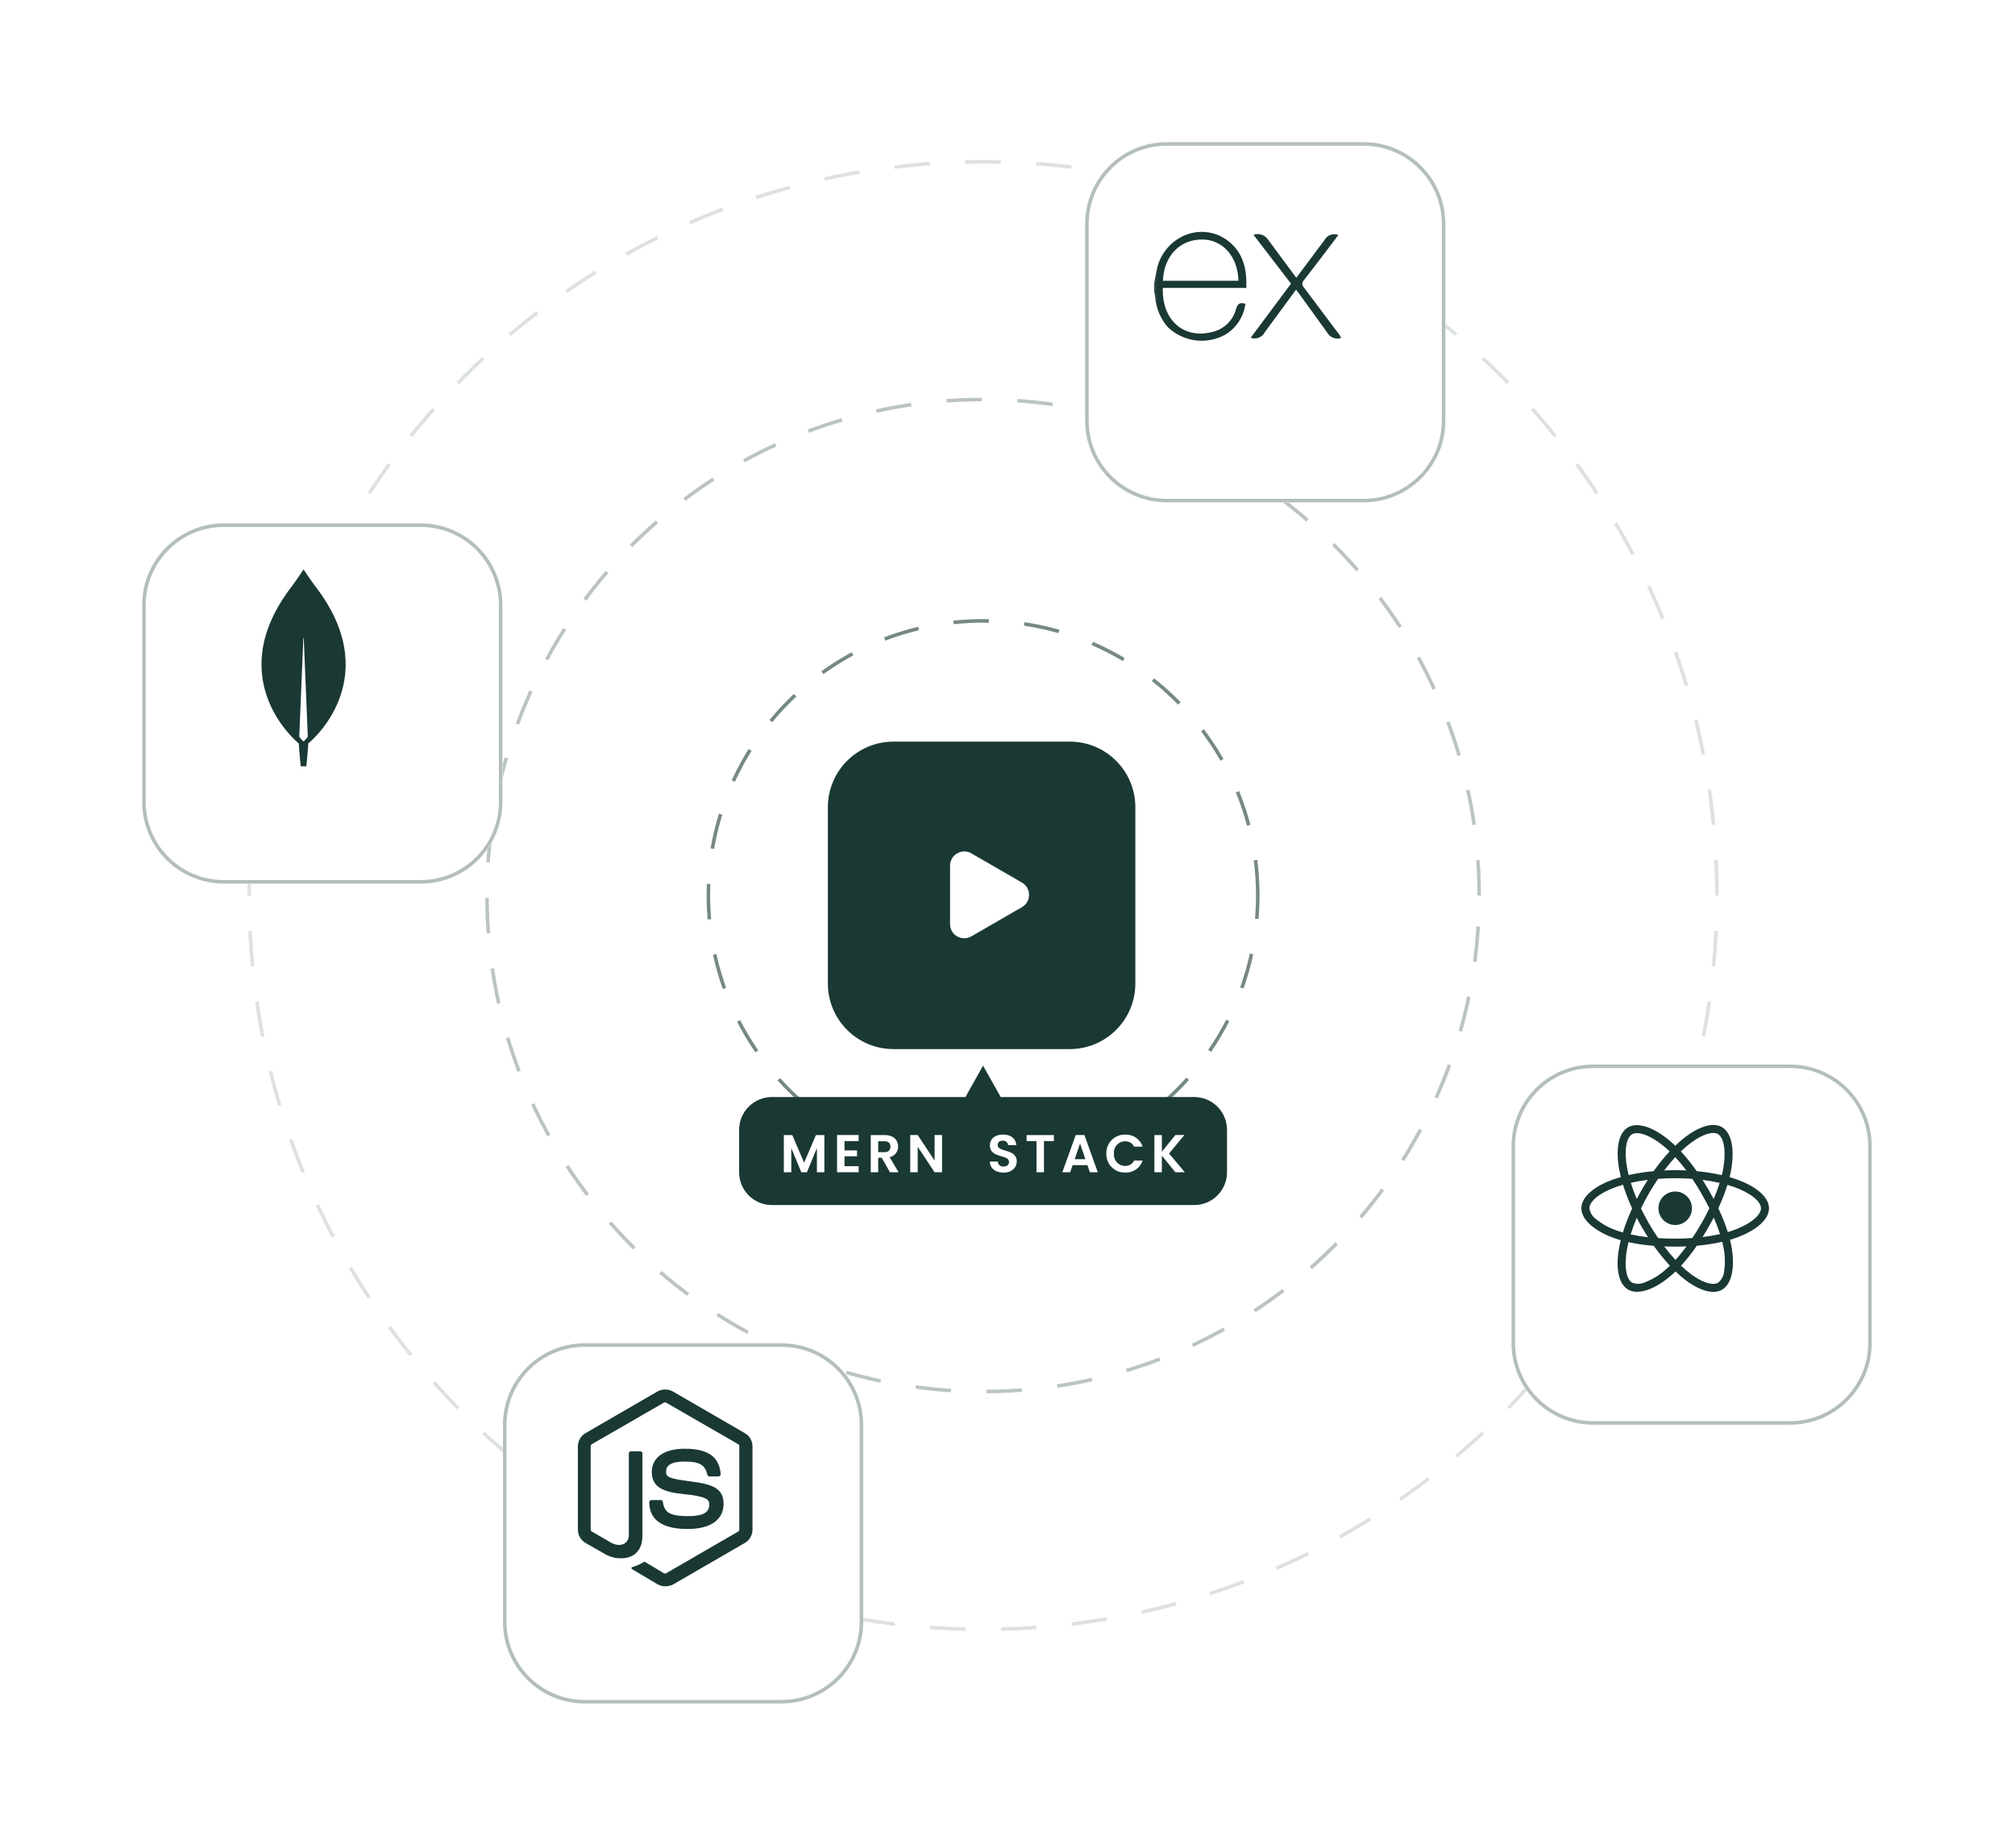 <svg width="568" height="521" viewBox="0 0 568 521" fill="none" xmlns="http://www.w3.org/2000/svg">
<g opacity="0.6">
<path d="M354.545 252.461C354.545 209.698 319.878 175.031 277.114 175.031C234.35 175.031 199.683 209.698 199.683 252.461C199.683 295.224 234.35 329.89 277.114 329.89C319.878 329.89 354.545 295.224 354.545 252.461Z" stroke="#1A3934" stroke-dasharray="10 10"/>
</g>
<g opacity="0.3">
<path d="M416.951 252.461C416.951 175.232 354.343 112.625 277.113 112.625C199.882 112.625 137.274 175.232 137.274 252.461C137.274 329.69 199.882 392.296 277.113 392.296C354.343 392.296 416.951 329.69 416.951 252.461Z" stroke="#1A3934" stroke-dasharray="10 10"/>
</g>
<g opacity="0.15">
<path d="M483.981 252.461C483.981 138.213 391.363 45.596 277.113 45.596C162.862 45.596 70.244 138.213 70.244 252.461C70.244 366.708 162.862 459.325 277.113 459.325C391.363 459.325 483.981 366.708 483.981 252.461Z" stroke="#1A3934" stroke-dasharray="10 10"/>
</g>
<path d="M217.596 339.714C215.144 339.714 212.792 338.74 211.059 337.007C209.325 335.273 208.351 332.921 208.351 330.469V318.508C208.351 316.056 209.325 313.704 211.059 311.971C212.792 310.237 215.144 309.263 217.596 309.263H272.145L277.114 300.422L282.084 309.263H336.632C339.084 309.263 341.436 310.237 343.17 311.971C344.904 313.704 345.878 316.056 345.878 318.508V330.469C345.878 332.921 344.904 335.273 343.17 337.007C341.436 338.74 339.084 339.714 336.632 339.714H217.596Z" fill="#1A3834"/>
<path d="M220.948 330.469H223.052V323.651L225.873 330.469H227.465L230.275 323.651V330.469H232.378V319.983H230.004L226.669 327.78L223.334 319.983H220.948V330.469ZM242.038 319.968H235.954V330.469H242.038V328.757H238.052V325.977H241.583V324.31H238.052V321.68H242.034L242.038 319.968ZM251.008 323.243C251.008 324.189 250.482 324.805 249.31 324.805H247.552V321.726H249.31C250.482 321.726 251.008 322.311 251.008 323.243ZM245.449 319.983V330.469H247.552V326.383H248.544L250.857 330.469H253.291L250.782 326.218C251.469 326.069 252.083 325.687 252.519 325.136C252.954 324.585 253.185 323.9 253.171 323.198C253.171 321.44 251.909 319.983 249.385 319.983H245.449ZM263.448 319.968V327.179L258.685 319.968H256.582V330.469H258.685V323.273L263.448 330.469H265.551V319.968H263.448ZM286.615 327.435C286.615 323.736 281.236 324.911 281.236 322.812C281.236 321.955 281.852 321.55 282.678 321.58C283.042 321.548 283.405 321.661 283.686 321.894C283.967 322.128 284.145 322.463 284.181 322.827H286.492C286.36 320.929 284.887 319.837 282.738 319.837C280.59 319.837 279.04 320.979 279.04 322.872C279.025 326.673 284.434 325.306 284.434 327.574C284.434 328.326 283.848 328.851 282.856 328.851C282.658 328.872 282.458 328.852 282.268 328.792C282.078 328.732 281.903 328.633 281.754 328.502C281.604 328.371 281.483 328.21 281.399 328.029C281.314 327.849 281.268 327.653 281.264 327.454H279.01C279.04 329.437 280.723 330.574 282.901 330.574C285.292 330.574 286.615 329.082 286.615 327.435ZM289.379 321.68H292.173V330.469H294.277V321.68H297.071V319.983H289.379V321.68ZM307.227 330.469H309.451L305.68 319.968H303.233L299.46 330.469H301.669L302.362 328.471H306.539L307.227 330.469ZM305.965 326.788H302.931L304.448 322.397L305.965 326.788ZM311.859 325.211C311.835 325.917 311.955 326.621 312.213 327.279C312.471 327.937 312.861 328.535 313.36 329.036C313.858 329.537 314.453 329.931 315.11 330.193C315.766 330.455 316.469 330.58 317.176 330.559C318.255 330.613 319.323 330.309 320.213 329.695C321.103 329.082 321.767 328.192 322.101 327.164H319.682C319.461 327.64 319.102 328.038 318.652 328.309C318.203 328.579 317.682 328.709 317.158 328.681C316.717 328.684 316.28 328.593 315.876 328.415C315.473 328.237 315.111 327.976 314.815 327.649C314.518 327.322 314.294 326.936 314.157 326.516C314.02 326.097 313.973 325.653 314.018 325.214C313.971 324.775 314.018 324.331 314.154 323.911C314.291 323.491 314.515 323.105 314.812 322.778C315.108 322.45 315.47 322.189 315.875 322.012C316.279 321.834 316.717 321.744 317.158 321.747C317.68 321.72 318.199 321.849 318.648 322.116C319.097 322.383 319.457 322.778 319.682 323.25H322.101C321.764 322.223 321.1 321.335 320.21 320.721C319.32 320.108 318.253 319.804 317.173 319.854C316.466 319.836 315.763 319.962 315.107 320.225C314.451 320.488 313.855 320.882 313.357 321.384C312.859 321.886 312.468 322.484 312.21 323.142C311.952 323.8 311.831 324.504 311.855 325.211H311.859ZM331.326 330.469H333.984L329.538 325.181L333.865 319.98H331.322L327.509 324.683V319.983H325.405V330.469H327.509V325.797L331.326 330.469Z" fill="white"/>
<g filter="url(#filter0_d_214_771)">
<path d="M499.582 290.022H444.109C431.344 290.022 420.995 300.37 420.995 313.135V368.607C420.995 381.372 431.344 391.72 444.109 391.72H499.582C512.347 391.72 522.696 381.372 522.696 368.607V313.135C522.696 300.37 512.347 290.022 499.582 290.022Z" fill="white"/>
<path d="M499.582 290.599H444.109C431.663 290.599 421.573 300.689 421.573 313.135V368.607C421.573 381.053 431.663 391.142 444.109 391.142H499.582C512.029 391.142 522.118 381.053 522.118 368.607V313.135C522.118 300.689 512.029 290.599 499.582 290.599Z" stroke="#B3BEBD"/>
</g>
<path d="M489.249 332.388C488.7 332.199 488.133 332.02 487.546 331.851C487.643 331.458 487.731 331.073 487.81 330.696C489.099 324.44 488.256 319.4 485.383 317.741C482.624 316.149 478.111 317.809 473.555 321.774C473.116 322.155 472.677 322.558 472.237 322.983C471.944 322.703 471.652 322.433 471.361 322.174C466.58 317.928 461.793 316.141 458.918 317.805C456.165 319.4 455.345 324.138 456.506 330.067C456.618 330.639 456.748 331.223 456.896 331.819C456.219 332.011 455.565 332.217 454.939 332.435C449.339 334.387 445.764 337.446 445.764 340.619C445.764 343.897 449.603 347.185 455.434 349.178C455.897 349.332 456.373 349.481 456.864 349.625C456.705 350.269 456.566 350.898 456.449 351.514C455.343 357.34 456.206 361.966 458.956 363.551C461.795 365.189 466.561 363.506 471.206 359.45C471.573 359.129 471.941 358.79 472.31 358.433C472.788 358.895 473.264 359.33 473.739 359.738C478.234 363.606 482.674 365.169 485.42 363.578C488.257 361.936 489.178 356.966 487.982 350.92C487.89 350.458 487.785 349.986 487.665 349.506C488 349.407 488.328 349.305 488.649 349.199C494.712 347.191 498.657 343.943 498.657 340.622C498.653 337.434 494.961 334.355 489.249 332.388ZM487.934 347.053C487.645 347.149 487.348 347.241 487.045 347.33C486.306 345.038 485.411 342.798 484.367 340.627C485.371 338.486 486.231 336.28 486.941 334.024C487.48 334.178 488.004 334.343 488.513 334.52C493.407 336.205 496.392 338.695 496.392 340.615C496.393 342.664 493.169 345.318 487.934 347.053ZM485.761 351.359C486.273 353.65 486.359 356.017 486.015 358.339C485.966 358.976 485.787 359.596 485.489 360.161C485.191 360.725 484.78 361.223 484.282 361.622C482.615 362.587 479.051 361.334 475.206 358.025C474.765 357.646 474.322 357.242 473.876 356.813C475.479 355.038 476.96 353.157 478.309 351.183C480.72 350.98 483.114 350.611 485.474 350.08C485.581 350.513 485.677 350.94 485.761 351.359ZM463.792 361.454C463.216 361.729 462.59 361.884 461.952 361.908C461.314 361.932 460.678 361.825 460.083 361.594C458.415 360.631 457.72 356.918 458.667 351.935C458.776 351.364 458.904 350.778 459.053 350.179C461.403 350.684 463.784 351.029 466.18 351.211C467.571 353.178 469.09 355.052 470.727 356.82C470.389 357.145 470.053 357.454 469.719 357.744C467.988 359.334 465.979 360.592 463.792 361.454ZM456.165 347.04C453.925 346.336 451.834 345.225 449.996 343.763C449.469 343.402 449.023 342.936 448.683 342.396C448.344 341.855 448.119 341.25 448.022 340.619C448.022 338.694 450.893 336.237 455.682 334.567C456.26 334.365 456.871 334.174 457.502 333.989C458.213 336.27 459.074 338.502 460.079 340.669C459.061 342.867 458.189 345.13 457.47 347.444C457.02 347.318 456.586 347.184 456.165 347.04ZM458.722 329.632C457.729 324.548 458.388 320.721 460.049 319.76C461.819 318.736 465.732 320.195 469.855 323.858C470.119 324.089 470.383 324.333 470.649 324.59C469.025 326.347 467.519 328.209 466.142 330.165C463.768 330.378 461.411 330.745 459.084 331.262C458.948 330.709 458.827 330.166 458.722 329.632ZM481.536 335.265C481.013 334.361 480.476 333.48 479.927 332.62C481.614 332.834 483.231 333.117 484.75 333.462C484.262 335.008 483.697 336.528 483.057 338.017C482.578 337.107 482.072 336.19 481.537 335.266L481.536 335.265ZM472.229 326.205C473.332 327.404 474.373 328.658 475.349 329.962C474.315 329.913 473.269 329.889 472.212 329.888C471.155 329.887 470.117 329.911 469.098 329.961C470.122 328.606 471.175 327.347 472.229 326.205ZM462.868 335.281C462.345 336.188 461.847 337.1 461.375 338.017C460.717 336.457 460.154 334.922 459.694 333.44C461.204 333.103 462.815 332.827 464.489 332.618C463.934 333.484 463.394 334.372 462.871 335.281H462.868ZM464.538 348.783C462.901 348.606 461.274 348.344 459.663 347.999C460.125 346.497 460.703 344.924 461.377 343.331C461.85 344.245 462.351 345.157 462.879 346.067C463.415 346.993 463.968 347.898 464.54 348.783H464.538ZM472.294 355.193C471.222 354.038 470.154 352.76 469.112 351.38C470.124 351.42 471.156 351.44 472.207 351.44C473.286 351.44 474.35 351.416 475.4 351.369C474.431 352.696 473.395 353.973 472.296 355.193H472.294ZM483.077 343.249C483.75 344.768 484.343 346.321 484.854 347.901C483.225 348.267 481.578 348.548 479.92 348.743C480.469 347.873 481.009 346.976 481.538 346.051C482.067 345.126 482.581 344.193 483.08 343.25L483.077 343.249ZM479.586 344.922C478.76 346.355 477.91 347.723 477.044 349.015C475.474 349.131 473.853 349.185 472.2 349.185C470.547 349.185 468.954 349.134 467.412 349.034C466.515 347.726 465.648 346.353 464.827 344.933C464.007 343.518 463.254 342.092 462.57 340.673C463.253 339.25 464.005 337.822 464.82 336.409C465.637 334.992 466.497 333.628 467.384 332.326C468.957 332.211 470.571 332.145 472.2 332.145C473.838 332.145 475.452 332.207 477.025 332.327C477.9 333.618 478.759 334.98 479.573 336.397C480.388 337.813 481.165 339.248 481.854 340.64C481.174 342.057 480.415 343.491 479.588 344.923L479.586 344.922ZM484.248 319.694C486.02 320.715 486.707 324.834 485.596 330.236C485.525 330.582 485.444 330.929 485.358 331.287C483.028 330.759 480.665 330.386 478.286 330.17C476.923 328.212 475.429 326.348 473.815 324.59C474.221 324.2 474.626 323.828 475.03 323.475C478.932 320.076 482.586 318.735 484.248 319.694ZM472.208 335.897C473.143 335.896 474.056 336.172 474.834 336.691C475.611 337.209 476.218 337.946 476.576 338.809C476.934 339.672 477.029 340.622 476.847 341.539C476.665 342.455 476.216 343.298 475.555 343.959C474.895 344.62 474.053 345.07 473.137 345.253C472.22 345.435 471.27 345.342 470.407 344.984C469.544 344.627 468.806 344.021 468.286 343.244C467.767 342.467 467.49 341.554 467.491 340.619C467.491 339.368 467.988 338.167 468.872 337.282C469.757 336.397 470.957 335.899 472.208 335.897Z" fill="#1A3834"/>
<g filter="url(#filter1_d_214_771)">
<path d="M379.394 30H323.92C311.155 30 300.807 40.348 300.807 53.113V108.585C300.807 121.35 311.155 131.699 323.92 131.699H379.394C392.159 131.699 402.507 121.35 402.507 108.585V53.113C402.507 40.348 392.159 30 379.394 30Z" fill="white"/>
<path d="M379.394 30.578H323.921C311.474 30.578 301.385 40.667 301.385 53.114V108.585C301.385 121.031 311.474 131.121 323.921 131.121H379.394C391.84 131.121 401.93 121.031 401.93 108.585V53.114C401.93 40.667 391.84 30.578 379.394 30.578Z" stroke="#B3BEBD"/>
</g>
<mask id="mask0_214_771" style="mask-type:luminance" maskUnits="userSpaceOnUse" x="325" y="54" width="54" height="54">
<path d="M378.236 54.264H325.074V107.425H378.236V54.264Z" fill="white"/>
</mask>
<g mask="url(#mask0_214_771)">
<path d="M378.222 95.234C377.452 95.525 376.603 95.524 375.834 95.231C375.064 94.939 374.429 94.376 374.046 93.647L366.443 83.13L365.342 81.66L356.519 93.661C356.159 94.358 355.558 94.901 354.827 95.188C354.097 95.475 353.287 95.487 352.548 95.221L363.915 79.966L353.342 66.197C354.103 65.922 354.934 65.919 355.697 66.186C356.459 66.453 357.107 66.975 357.529 67.664L365.41 78.308L373.335 67.708C373.696 67.022 374.298 66.493 375.024 66.222C375.751 65.951 376.551 65.955 377.274 66.236L373.17 71.681L367.613 78.916C367.458 79.053 367.333 79.222 367.248 79.412C367.163 79.601 367.119 79.806 367.119 80.014C367.119 80.221 367.163 80.426 367.248 80.615C367.333 80.805 367.458 80.974 367.613 81.112L378.199 95.242L378.222 95.234ZM325.333 79.782L326.258 75.21C328.8 66.168 339.167 62.406 346.298 68.004C350.475 71.285 351.516 75.931 351.312 81.166H327.792C327.413 90.516 334.159 96.162 342.784 93.277C344.182 92.774 345.434 91.931 346.427 90.825C347.42 89.719 348.123 88.384 348.473 86.939C348.93 85.472 349.681 85.221 351.061 85.644C350.831 87.434 350.198 89.149 349.21 90.659C348.222 92.169 346.904 93.436 345.355 94.364C342.798 95.76 339.865 96.313 336.975 95.943C334.085 95.573 331.385 94.3 329.262 92.304C327.161 89.942 325.891 86.957 325.644 83.805C325.608 83.305 325.509 82.812 325.348 82.338C325.338 81.487 325.333 80.636 325.333 79.785V79.782ZM327.817 79.153H349.095C348.963 72.375 344.685 67.566 338.981 67.522C332.624 67.434 328.086 72.137 327.805 79.121L327.817 79.153Z" fill="#1A3834"/>
</g>
<g filter="url(#filter2_d_214_771)">
<path d="M113.587 137.475H58.114C45.348 137.475 35 147.824 35 160.589V216.061C35 228.826 45.348 239.174 58.114 239.174H113.587C126.352 239.174 136.701 228.826 136.701 216.061V160.589C136.701 147.824 126.352 137.475 113.587 137.475Z" fill="white"/>
<path d="M113.586 138.054H58.113C45.667 138.054 35.577 148.143 35.577 160.589V216.061C35.577 228.507 45.667 238.597 58.113 238.597H113.586C126.032 238.597 136.122 228.507 136.122 216.061V160.589C136.122 148.143 126.032 138.054 113.586 138.054Z" stroke="#B3BEBD"/>
</g>
<path d="M89.988 166.765C87.854 164.004 86.018 161.2 85.642 160.618C85.634 160.607 85.623 160.599 85.611 160.594C85.599 160.588 85.586 160.585 85.573 160.585C85.56 160.585 85.546 160.588 85.534 160.594C85.523 160.599 85.512 160.607 85.504 160.618C85.128 161.195 83.291 164.004 81.158 166.765C62.852 192.238 84.043 209.427 84.043 209.427L84.221 209.556C84.379 212.215 84.773 216.028 84.773 216.028H86.353C86.353 216.028 86.748 212.232 86.906 209.556L87.085 209.405C87.104 209.427 108.295 192.238 89.988 166.765ZM85.564 209.039C85.12 208.633 84.716 208.186 84.359 207.702V207.658L85.505 179.922C85.503 179.913 85.503 179.904 85.505 179.896C85.507 179.887 85.511 179.88 85.517 179.873C85.522 179.866 85.529 179.861 85.537 179.857C85.545 179.853 85.554 179.851 85.562 179.851C85.571 179.851 85.58 179.853 85.588 179.857C85.596 179.861 85.603 179.866 85.608 179.873C85.614 179.88 85.618 179.887 85.62 179.896C85.622 179.904 85.622 179.913 85.62 179.922L86.766 207.658V207.702C86.409 208.186 86.007 208.633 85.564 209.039Z" fill="#1A3834"/>
<g filter="url(#filter3_d_214_771)">
<path d="M215.289 368.608H159.816C147.051 368.608 136.702 378.956 136.702 391.721V447.193C136.702 459.958 147.051 470.306 159.816 470.306H215.289C228.054 470.306 238.403 459.958 238.403 447.193V391.721C238.403 378.956 228.054 368.608 215.289 368.608Z" fill="white"/>
<path d="M215.288 369.186H159.815C147.369 369.186 137.279 379.276 137.279 391.722V447.193C137.279 459.639 147.369 469.729 159.815 469.729H215.288C227.735 469.729 237.824 459.639 237.824 447.193V391.722C237.824 379.276 227.735 369.186 215.288 369.186Z" stroke="#B3BEBD"/>
</g>
<path d="M187.501 447.19C186.75 447.184 186.013 446.991 185.356 446.628L178.58 442.605C177.566 442.041 178.075 441.836 178.38 441.733C179.457 441.417 180.486 440.956 181.439 440.363C181.52 440.32 181.612 440.302 181.703 440.31C181.795 440.319 181.882 440.354 181.953 440.411L187.154 443.522C187.249 443.571 187.354 443.597 187.461 443.597C187.568 443.597 187.673 443.571 187.768 443.522L208.094 431.752C208.194 431.699 208.277 431.618 208.331 431.518C208.386 431.418 208.409 431.304 208.399 431.191V407.695C208.408 407.582 208.384 407.469 208.33 407.37C208.276 407.271 208.194 407.19 208.094 407.137L187.762 395.416C187.668 395.365 187.562 395.339 187.455 395.339C187.348 395.339 187.243 395.365 187.148 395.416L166.809 407.133C166.714 407.192 166.636 407.274 166.583 407.372C166.529 407.47 166.502 407.58 166.504 407.692V431.185C166.502 431.297 166.528 431.408 166.582 431.507C166.635 431.605 166.714 431.688 166.809 431.747L172.366 434.961C175.371 436.483 177.26 434.697 177.26 432.919V409.734C177.262 409.572 177.327 409.417 177.441 409.302C177.555 409.188 177.71 409.122 177.872 409.12H180.472C180.633 409.123 180.787 409.189 180.901 409.303C181.015 409.418 181.081 409.572 181.083 409.734V432.922C181.083 436.947 178.894 439.294 175.074 439.294C173.421 439.321 171.794 438.878 170.384 438.016L165.04 434.963C164.388 434.584 163.848 434.041 163.472 433.388C163.096 432.735 162.898 431.994 162.898 431.241V407.745C162.898 406.991 163.095 406.251 163.471 405.598C163.847 404.945 164.388 404.402 165.04 404.025L185.358 392.255C186.018 391.903 186.754 391.718 187.502 391.718C188.251 391.718 188.987 391.903 189.647 392.255L209.974 404.025C210.627 404.402 211.168 404.944 211.544 405.597C211.92 406.25 212.117 406.991 212.116 407.745V431.241C212.115 431.994 211.917 432.734 211.542 433.387C211.166 434.04 210.625 434.584 209.974 434.963L189.648 446.731C188.973 447.034 188.241 447.192 187.501 447.193V447.19ZM193.768 431.034C184.851 431.034 183.02 426.955 183.02 423.494C183.022 423.332 183.087 423.178 183.201 423.063C183.316 422.949 183.47 422.883 183.632 422.88H186.282C186.352 422.875 186.423 422.885 186.49 422.908C186.557 422.931 186.618 422.968 186.67 423.016C186.723 423.064 186.765 423.122 186.794 423.186C186.823 423.251 186.838 423.32 186.84 423.391C187.248 426.089 188.417 427.416 193.824 427.416C198.1 427.416 199.941 426.445 199.941 424.153C199.941 422.827 199.426 421.861 192.753 421.2C187.2 420.644 183.739 419.413 183.739 414.983C183.739 410.857 187.206 408.41 193.015 408.41C199.535 408.41 202.745 410.658 203.151 415.544C203.147 415.711 203.092 415.872 202.995 416.007C202.889 416.122 202.745 416.194 202.589 416.209H199.942C199.811 416.206 199.685 416.16 199.583 416.077C199.481 415.995 199.41 415.881 199.38 415.753C198.766 412.942 197.184 412.031 193.013 412.031C188.321 412.031 187.76 413.662 187.76 414.884C187.76 416.359 188.418 416.818 194.743 417.635C201.011 418.444 203.967 419.621 203.967 424.007C203.912 428.493 200.247 431.038 193.772 431.038L193.768 431.034Z" fill="#1A3834"/>
<path d="M301.549 209.072H251.854C241.642 209.072 233.363 217.35 233.363 227.562V277.256C233.363 287.468 241.642 295.747 251.854 295.747H301.549C311.761 295.747 320.04 287.468 320.04 277.256V227.562C320.04 217.35 311.761 209.072 301.549 209.072Z" fill="#1A3934"/>
<path d="M288.074 248.806C290.741 250.345 290.741 254.194 288.074 255.734L273.805 263.972C271.139 265.511 267.805 263.587 267.805 260.508L267.805 244.031C267.805 240.952 271.139 239.028 273.805 240.567L288.074 248.806Z" fill="white"/>
<defs>
<filter id="filter0_d_214_771" x="385.995" y="260.022" width="181.7" height="181.699" filterUnits="userSpaceOnUse" color-interpolation-filters="sRGB">
<feFlood flood-opacity="0" result="BackgroundImageFix"/>
<feColorMatrix in="SourceAlpha" type="matrix" values="0 0 0 0 0 0 0 0 0 0 0 0 0 0 0 0 0 0 127 0" result="hardAlpha"/>
<feOffset dx="5" dy="10"/>
<feGaussianBlur stdDeviation="20"/>
<feColorMatrix type="matrix" values="0 0 0 0 0.008 0 0 0 0 0.153 0 0 0 0 0.125 0 0 0 0.11 0"/>
<feBlend mode="normal" in2="BackgroundImageFix" result="effect1_dropShadow_214_771"/>
<feBlend mode="normal" in="SourceGraphic" in2="effect1_dropShadow_214_771" result="shape"/>
</filter>
<filter id="filter1_d_214_771" x="265.807" y="0" width="181.7" height="181.699" filterUnits="userSpaceOnUse" color-interpolation-filters="sRGB">
<feFlood flood-opacity="0" result="BackgroundImageFix"/>
<feColorMatrix in="SourceAlpha" type="matrix" values="0 0 0 0 0 0 0 0 0 0 0 0 0 0 0 0 0 0 127 0" result="hardAlpha"/>
<feOffset dx="5" dy="10"/>
<feGaussianBlur stdDeviation="20"/>
<feColorMatrix type="matrix" values="0 0 0 0 0.006 0 0 0 0 0.154 0 0 0 0 0.126 0 0 0 0.11 0"/>
<feBlend mode="normal" in2="BackgroundImageFix" result="effect1_dropShadow_214_771"/>
<feBlend mode="normal" in="SourceGraphic" in2="effect1_dropShadow_214_771" result="shape"/>
</filter>
<filter id="filter2_d_214_771" x="0" y="107.475" width="181.7" height="181.699" filterUnits="userSpaceOnUse" color-interpolation-filters="sRGB">
<feFlood flood-opacity="0" result="BackgroundImageFix"/>
<feColorMatrix in="SourceAlpha" type="matrix" values="0 0 0 0 0 0 0 0 0 0 0 0 0 0 0 0 0 0 127 0" result="hardAlpha"/>
<feOffset dx="5" dy="10"/>
<feGaussianBlur stdDeviation="20"/>
<feColorMatrix type="matrix" values="0 0 0 0 0.008 0 0 0 0 0.153 0 0 0 0 0.125 0 0 0 0.11 0"/>
<feBlend mode="normal" in2="BackgroundImageFix" result="effect1_dropShadow_214_771"/>
<feBlend mode="normal" in="SourceGraphic" in2="effect1_dropShadow_214_771" result="shape"/>
</filter>
<filter id="filter3_d_214_771" x="101.702" y="338.608" width="181.7" height="181.699" filterUnits="userSpaceOnUse" color-interpolation-filters="sRGB">
<feFlood flood-opacity="0" result="BackgroundImageFix"/>
<feColorMatrix in="SourceAlpha" type="matrix" values="0 0 0 0 0 0 0 0 0 0 0 0 0 0 0 0 0 0 127 0" result="hardAlpha"/>
<feOffset dx="5" dy="10"/>
<feGaussianBlur stdDeviation="20"/>
<feColorMatrix type="matrix" values="0 0 0 0 0.008 0 0 0 0 0.153 0 0 0 0 0.125 0 0 0 0.11 0"/>
<feBlend mode="normal" in2="BackgroundImageFix" result="effect1_dropShadow_214_771"/>
<feBlend mode="normal" in="SourceGraphic" in2="effect1_dropShadow_214_771" result="shape"/>
</filter>
</defs>
</svg>

